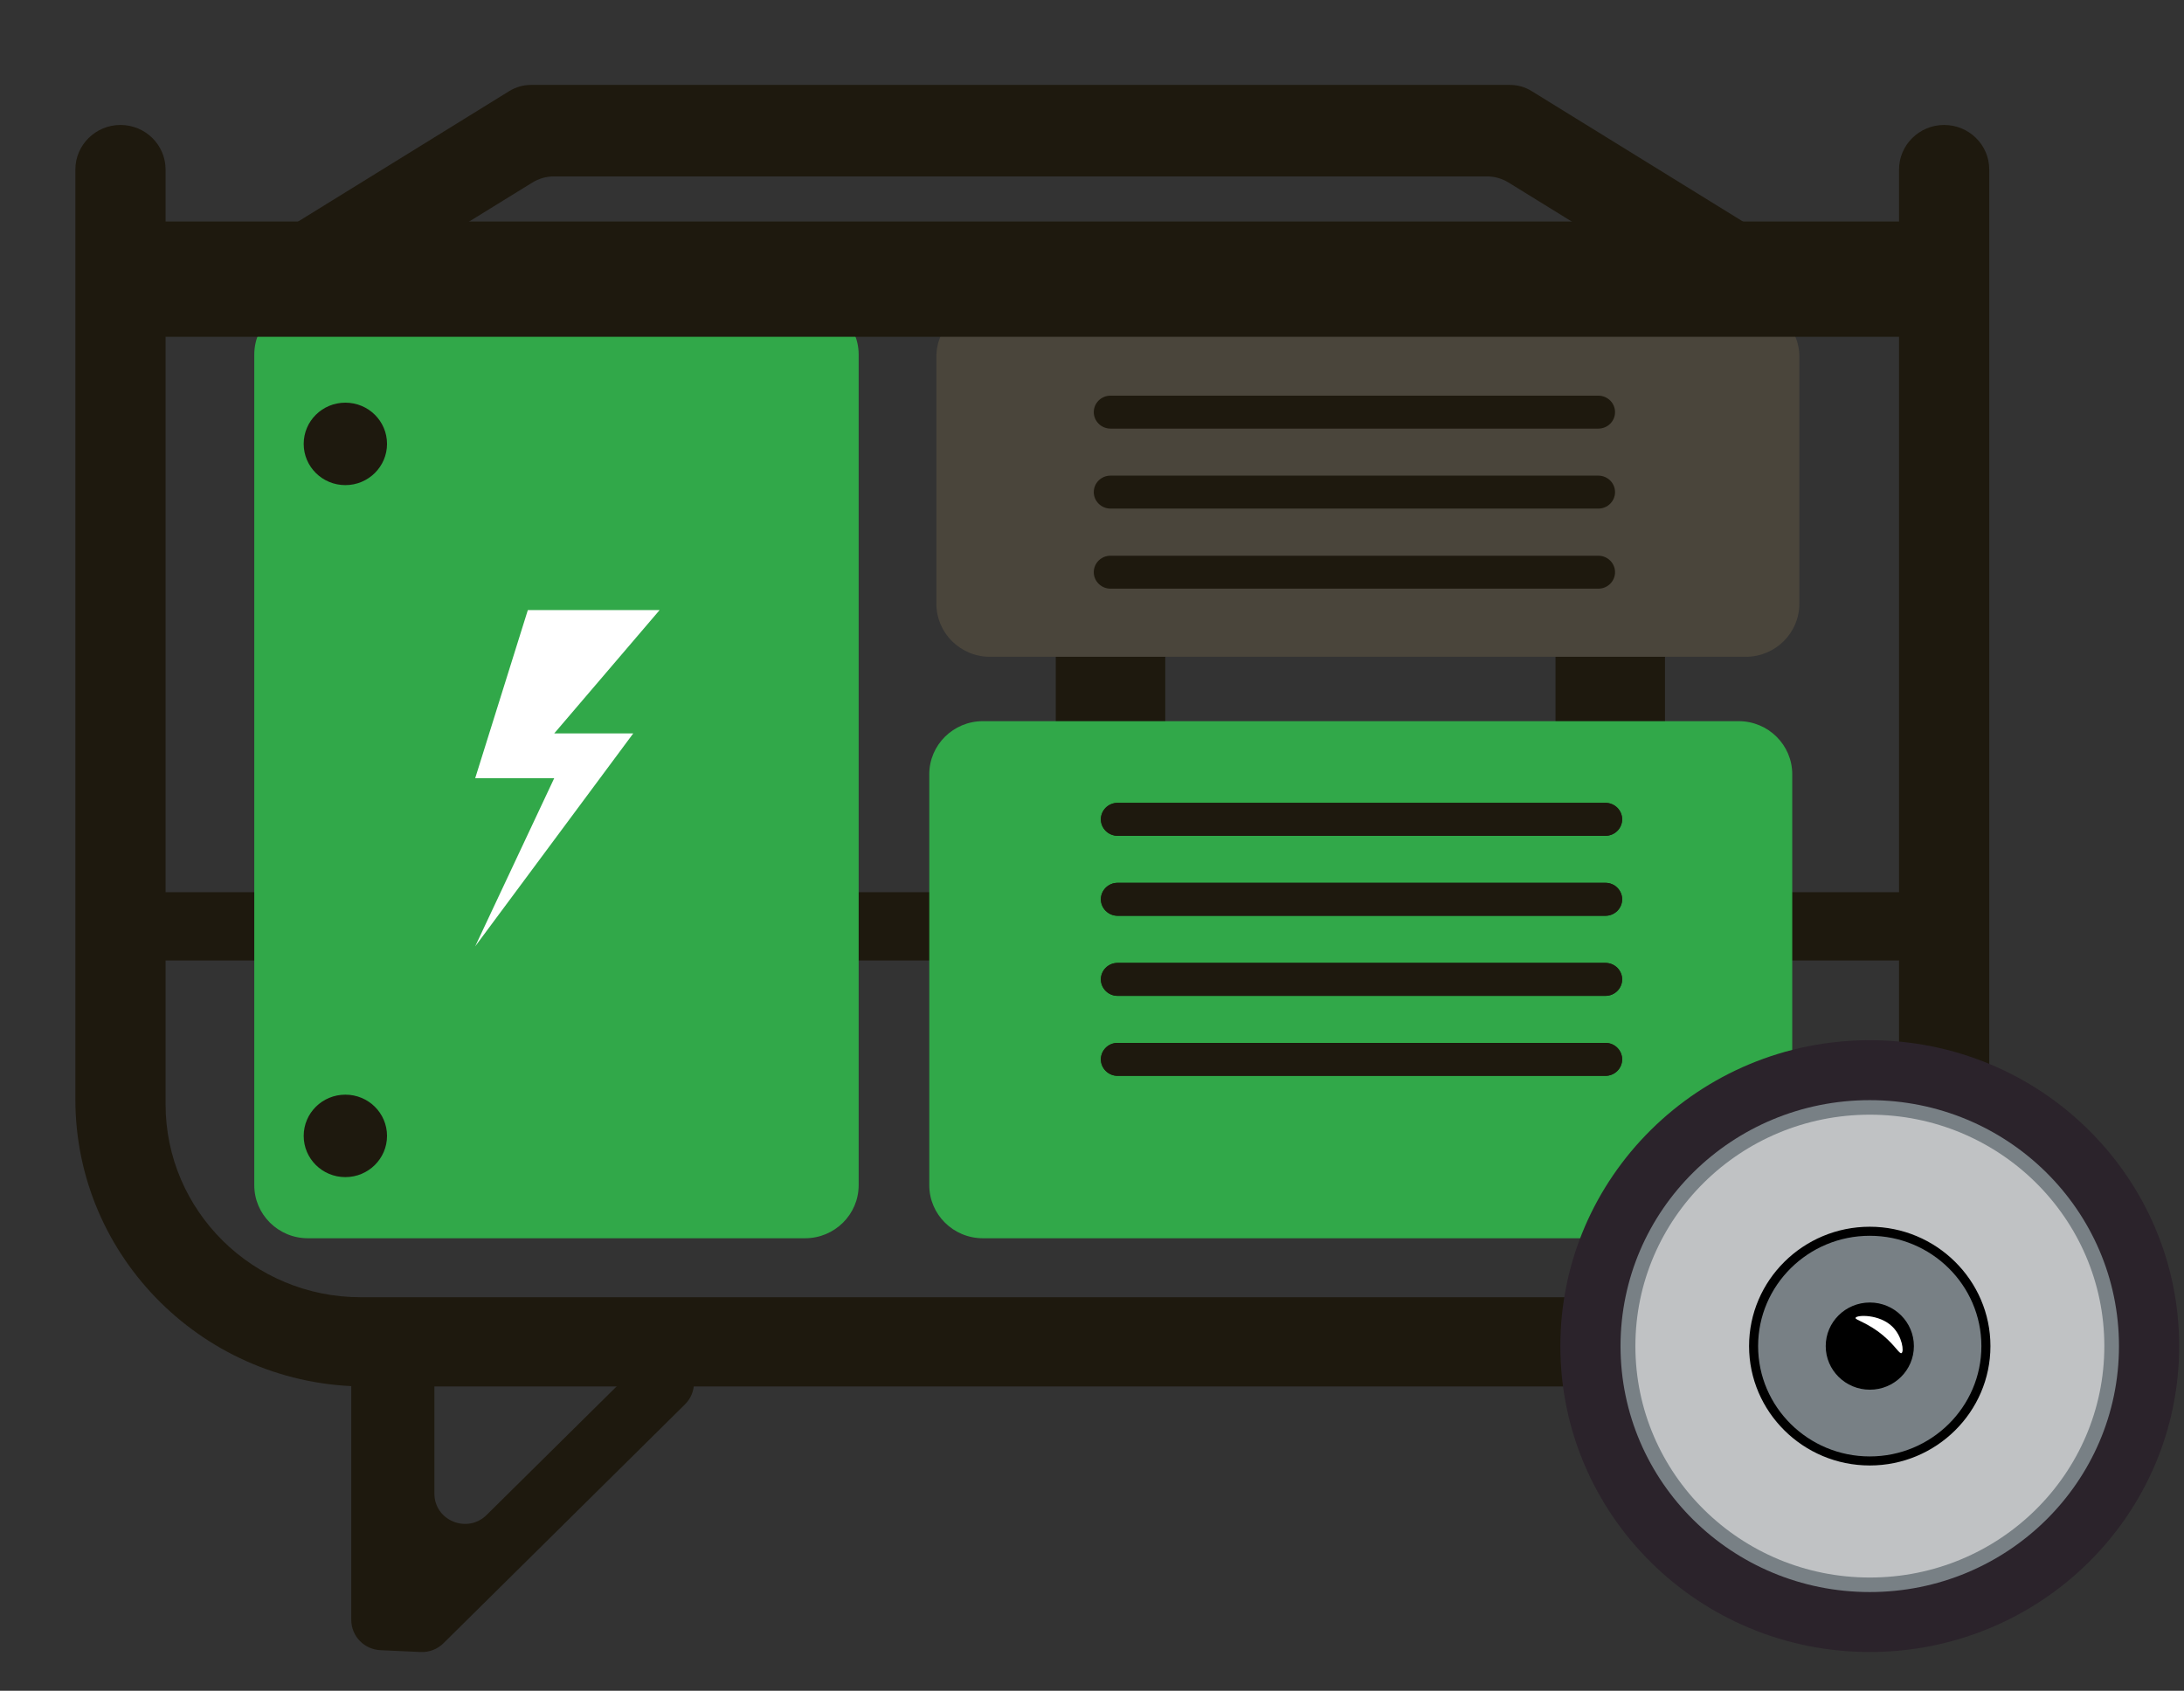 <?xml version="1.0" encoding="UTF-8"?>
<svg xmlns="http://www.w3.org/2000/svg" xmlns:xlink="http://www.w3.org/1999/xlink" id="Layer_1" version="1.1" viewBox="0 0 202.87 157.08">
  <rect x="0" y="0" width="202.87" height="157.08" fill="#333333" stroke="none"/>
  <defs>
    <style>
      .st0 {
        fill: none;
      }

      .st1 {
        fill: #2b232b;
      }

      .st2 {
        fill: #4a453b;
      }

      .st3 {
        fill: #c0c2c4;
      }

      .st4 {
        clip-path: url(#clippath-1);
      }

      .st5 {
        clip-path: url(#clippath-2);
      }

      .st6 {
        fill: #1e190e;
      }

      .st7 {
        fill: #fff;
      }

      .st8 {
        fill: #788085;
      }

      .st9 {
        fill: #31a849;
      }

      .st10 {
        clip-path: url(#clippath);
      }
    </style>
    <clipPath id="clippath">
      <rect class="st0" x="7" y="7.89" width="195.42" height="145.59"></rect>
    </clipPath>
    <clipPath id="clippath-1">
      <rect class="st0" x="7" y="7.89" width="195.42" height="145.59"></rect>
    </clipPath>
    <clipPath id="clippath-2">
      <rect class="st0" x="7" y="7.89" width="195.42" height="145.59"></rect>
    </clipPath>
  </defs>
  <rect class="st6" x="98.07" y="48.35" width="10.17" height="38.48"></rect>
  <rect class="st6" x="144.49" y="43.32" width="10.17" height="38.48"></rect>
  <rect class="st6" x="9.64" y="82.89" width="169.34" height="6.34"></rect>
  <g class="st10">
    <path class="st9" d="M161.5,115.04h-70.2c-2.75,0-4.98-2.21-4.98-4.93v-38.18c0-2.72,2.23-4.93,4.98-4.93h70.2c2.75,0,4.98,2.21,4.98,4.93v38.18c0,2.72-2.23,4.93-4.98,4.93"></path>
    <path class="st2" d="M162.16,61.02h-70.2c-2.75,0-4.98-2.21-4.98-4.93v-22.95c0-2.72,2.23-4.93,4.98-4.93h70.2c2.75,0,4.98,2.21,4.98,4.93v22.95c0,2.72-2.23,4.93-4.98,4.93"></path>
    <path class="st9" d="M74.77,115.04H28.6c-2.75,0-4.98-2.21-4.98-4.93V32.94c0-2.72,2.23-4.93,4.98-4.93h46.18c2.75,0,4.98,2.21,4.98,4.93v77.17c0,2.72-2.23,4.93-4.98,4.93"></path>
    <path class="st6" d="M176.4,15.75v86.84c0,9.9-8.12,17.93-18.13,17.93H33.51c-10.01,0-18.13-8.03-18.13-17.93V15.75c0-2.29-1.88-4.14-4.19-4.14s-4.19,1.86-4.19,4.14v86.38c0,14.73,12.08,26.68,26.97,26.68h123.84c14.9,0,26.97-11.94,26.97-26.68V15.75c0-2.29-1.88-4.14-4.19-4.14s-4.19,1.86-4.19,4.14"></path>
  </g>
  <rect class="st6" x="10.89" y="20.58" width="170" height="10.71"></rect>
  <g class="st4">
    <path class="st6" d="M140.25,7.89H49.3c-.7,0-1.38.2-1.99.57l-20.83,12.87c-1.9,1.17-2.55,3.77-1.45,5.8,1.1,2.03,3.53,2.73,5.43,1.55l18.99-11.72c.6-.37,1.29-.57,1.99-.57h86.7c.7,0,1.38.2,1.99.57l21.22,13.1c1.9,1.17,4.33.48,5.43-1.55,1.1-2.03.44-4.63-1.45-5.81l-23.06-14.24c-.6-.37-1.29-.57-1.99-.57"></path>
    <path class="st6" d="M59.61,126.5l-14.41,14.25c-1.79,1.77-4.85.52-4.85-1.99v-12.42c0-1.55-1.27-2.81-2.84-2.81h-2.04c-1.57,0-2.84,1.26-2.84,2.81v24.16c0,1.5,1.19,2.74,2.71,2.81,1.24.06,2.48.12,3.72.17.8.04,1.58-.26,2.14-.82l22.43-22.19c1.11-1.1,1.11-2.88,0-3.98-1.11-1.1-2.91-1.1-4.02,0"></path>
    <path class="st1" d="M202.42,125.06c0,15.7-12.87,28.42-28.74,28.42s-28.74-12.73-28.74-28.42,12.87-28.42,28.74-28.42,28.74,12.73,28.74,28.42"></path>
    <path class="st8" d="M196.83,125.06c0,12.62-10.36,22.85-23.15,22.85s-23.15-10.23-23.15-22.85,10.36-22.85,23.15-22.85,23.15,10.23,23.15,22.85"></path>
    <path class="st3" d="M195.47,125.06c0,11.87-9.75,21.5-21.78,21.5s-21.78-9.63-21.78-21.5c0-11.87,9.75-21.5,21.78-21.5s21.78,9.63,21.78,21.5"></path>
    <path class="st8" d="M184.47,125.06c0,5.89-4.83,10.67-10.79,10.67s-10.79-4.78-10.79-10.67,4.83-10.67,10.79-10.67,10.79,4.78,10.79,10.67"></path>
    <path d="M173.68,114.81c-5.72,0-10.37,4.6-10.37,10.25s4.65,10.25,10.37,10.25,10.37-4.6,10.37-10.25-4.65-10.25-10.37-10.25M173.68,136.15c-6.18,0-11.21-4.98-11.21-11.09s5.03-11.09,11.21-11.09,11.21,4.98,11.21,11.09-5.03,11.09-11.21,11.09"></path>
    <path d="M177.78,125.06c0,2.24-1.83,4.05-4.09,4.05s-4.1-1.81-4.1-4.05,1.84-4.05,4.1-4.05,4.09,1.81,4.09,4.05"></path>
    <path class="st7" d="M172.36,122.43c-.06.21,1.1.42,2.56,1.64,1.14.96,1.51,1.74,1.71,1.64.25-.12.08-1.55-.85-2.46-1.22-1.19-3.33-1.09-3.41-.82"></path>
  </g>
  <polygon class="st7" points="49.03 56.68 61.27 56.68 51.48 68.14 58.82 68.14 44.14 87.92 51.48 72.3 44.14 72.3 49.03 56.68"></polygon>
  <g class="st5">
    <path class="st6" d="M149.13,77.65h-45.32c-.85,0-1.55-.69-1.55-1.53s.69-1.53,1.55-1.53h45.32c.86,0,1.55.69,1.55,1.53s-.69,1.53-1.55,1.53"></path>
    <path class="st6" d="M149.13,85.08h-45.32c-.85,0-1.55-.69-1.55-1.53s.69-1.53,1.55-1.53h45.32c.86,0,1.55.69,1.55,1.53s-.69,1.53-1.55,1.53"></path>
    <path class="st6" d="M149.13,92.52h-45.32c-.85,0-1.55-.69-1.55-1.53s.69-1.53,1.55-1.53h45.32c.86,0,1.55.69,1.55,1.53s-.69,1.53-1.55,1.53"></path>
    <path class="st6" d="M149.13,99.95h-45.32c-.85,0-1.55-.69-1.55-1.53s.69-1.53,1.55-1.53h45.32c.86,0,1.55.69,1.55,1.53s-.69,1.53-1.55,1.53"></path>
    <path class="st6" d="M149.13,77.65h-45.32c-.85,0-1.55-.69-1.55-1.53s.69-1.53,1.55-1.53h45.32c.86,0,1.55.69,1.55,1.53s-.69,1.53-1.55,1.53"></path>
    <path class="st6" d="M149.13,85.08h-45.32c-.85,0-1.55-.69-1.55-1.53s.69-1.53,1.55-1.53h45.32c.86,0,1.55.69,1.55,1.53s-.69,1.53-1.55,1.53"></path>
    <path class="st6" d="M149.13,92.52h-45.32c-.85,0-1.55-.69-1.55-1.53s.69-1.53,1.55-1.53h45.32c.86,0,1.55.69,1.55,1.53s-.69,1.53-1.55,1.53"></path>
    <path class="st6" d="M149.13,99.95h-45.32c-.85,0-1.55-.69-1.55-1.53s.69-1.53,1.55-1.53h45.32c.86,0,1.55.69,1.55,1.53s-.69,1.53-1.55,1.53"></path>
    <path class="st6" d="M148.47,39.82h-45.32c-.85,0-1.55-.69-1.55-1.53s.69-1.53,1.55-1.53h45.32c.86,0,1.55.69,1.55,1.53s-.69,1.53-1.55,1.53"></path>
    <path class="st6" d="M148.47,47.25h-45.32c-.85,0-1.55-.69-1.55-1.53s.69-1.53,1.55-1.53h45.32c.86,0,1.55.69,1.55,1.53s-.69,1.53-1.55,1.53"></path>
    <path class="st6" d="M148.47,54.69h-45.32c-.85,0-1.55-.69-1.55-1.53s.69-1.53,1.55-1.53h45.32c.86,0,1.55.69,1.55,1.53s-.69,1.53-1.55,1.53"></path>
    <path class="st6" d="M35.95,41.24c0,2.11-1.73,3.83-3.87,3.83s-3.87-1.71-3.87-3.83,1.73-3.83,3.87-3.83,3.87,1.71,3.87,3.83"></path>
    <path class="st6" d="M35.95,105.53c0,2.11-1.73,3.83-3.87,3.83s-3.87-1.71-3.87-3.83,1.73-3.83,3.87-3.83,3.87,1.71,3.87,3.83"></path>
  </g>
</svg>
